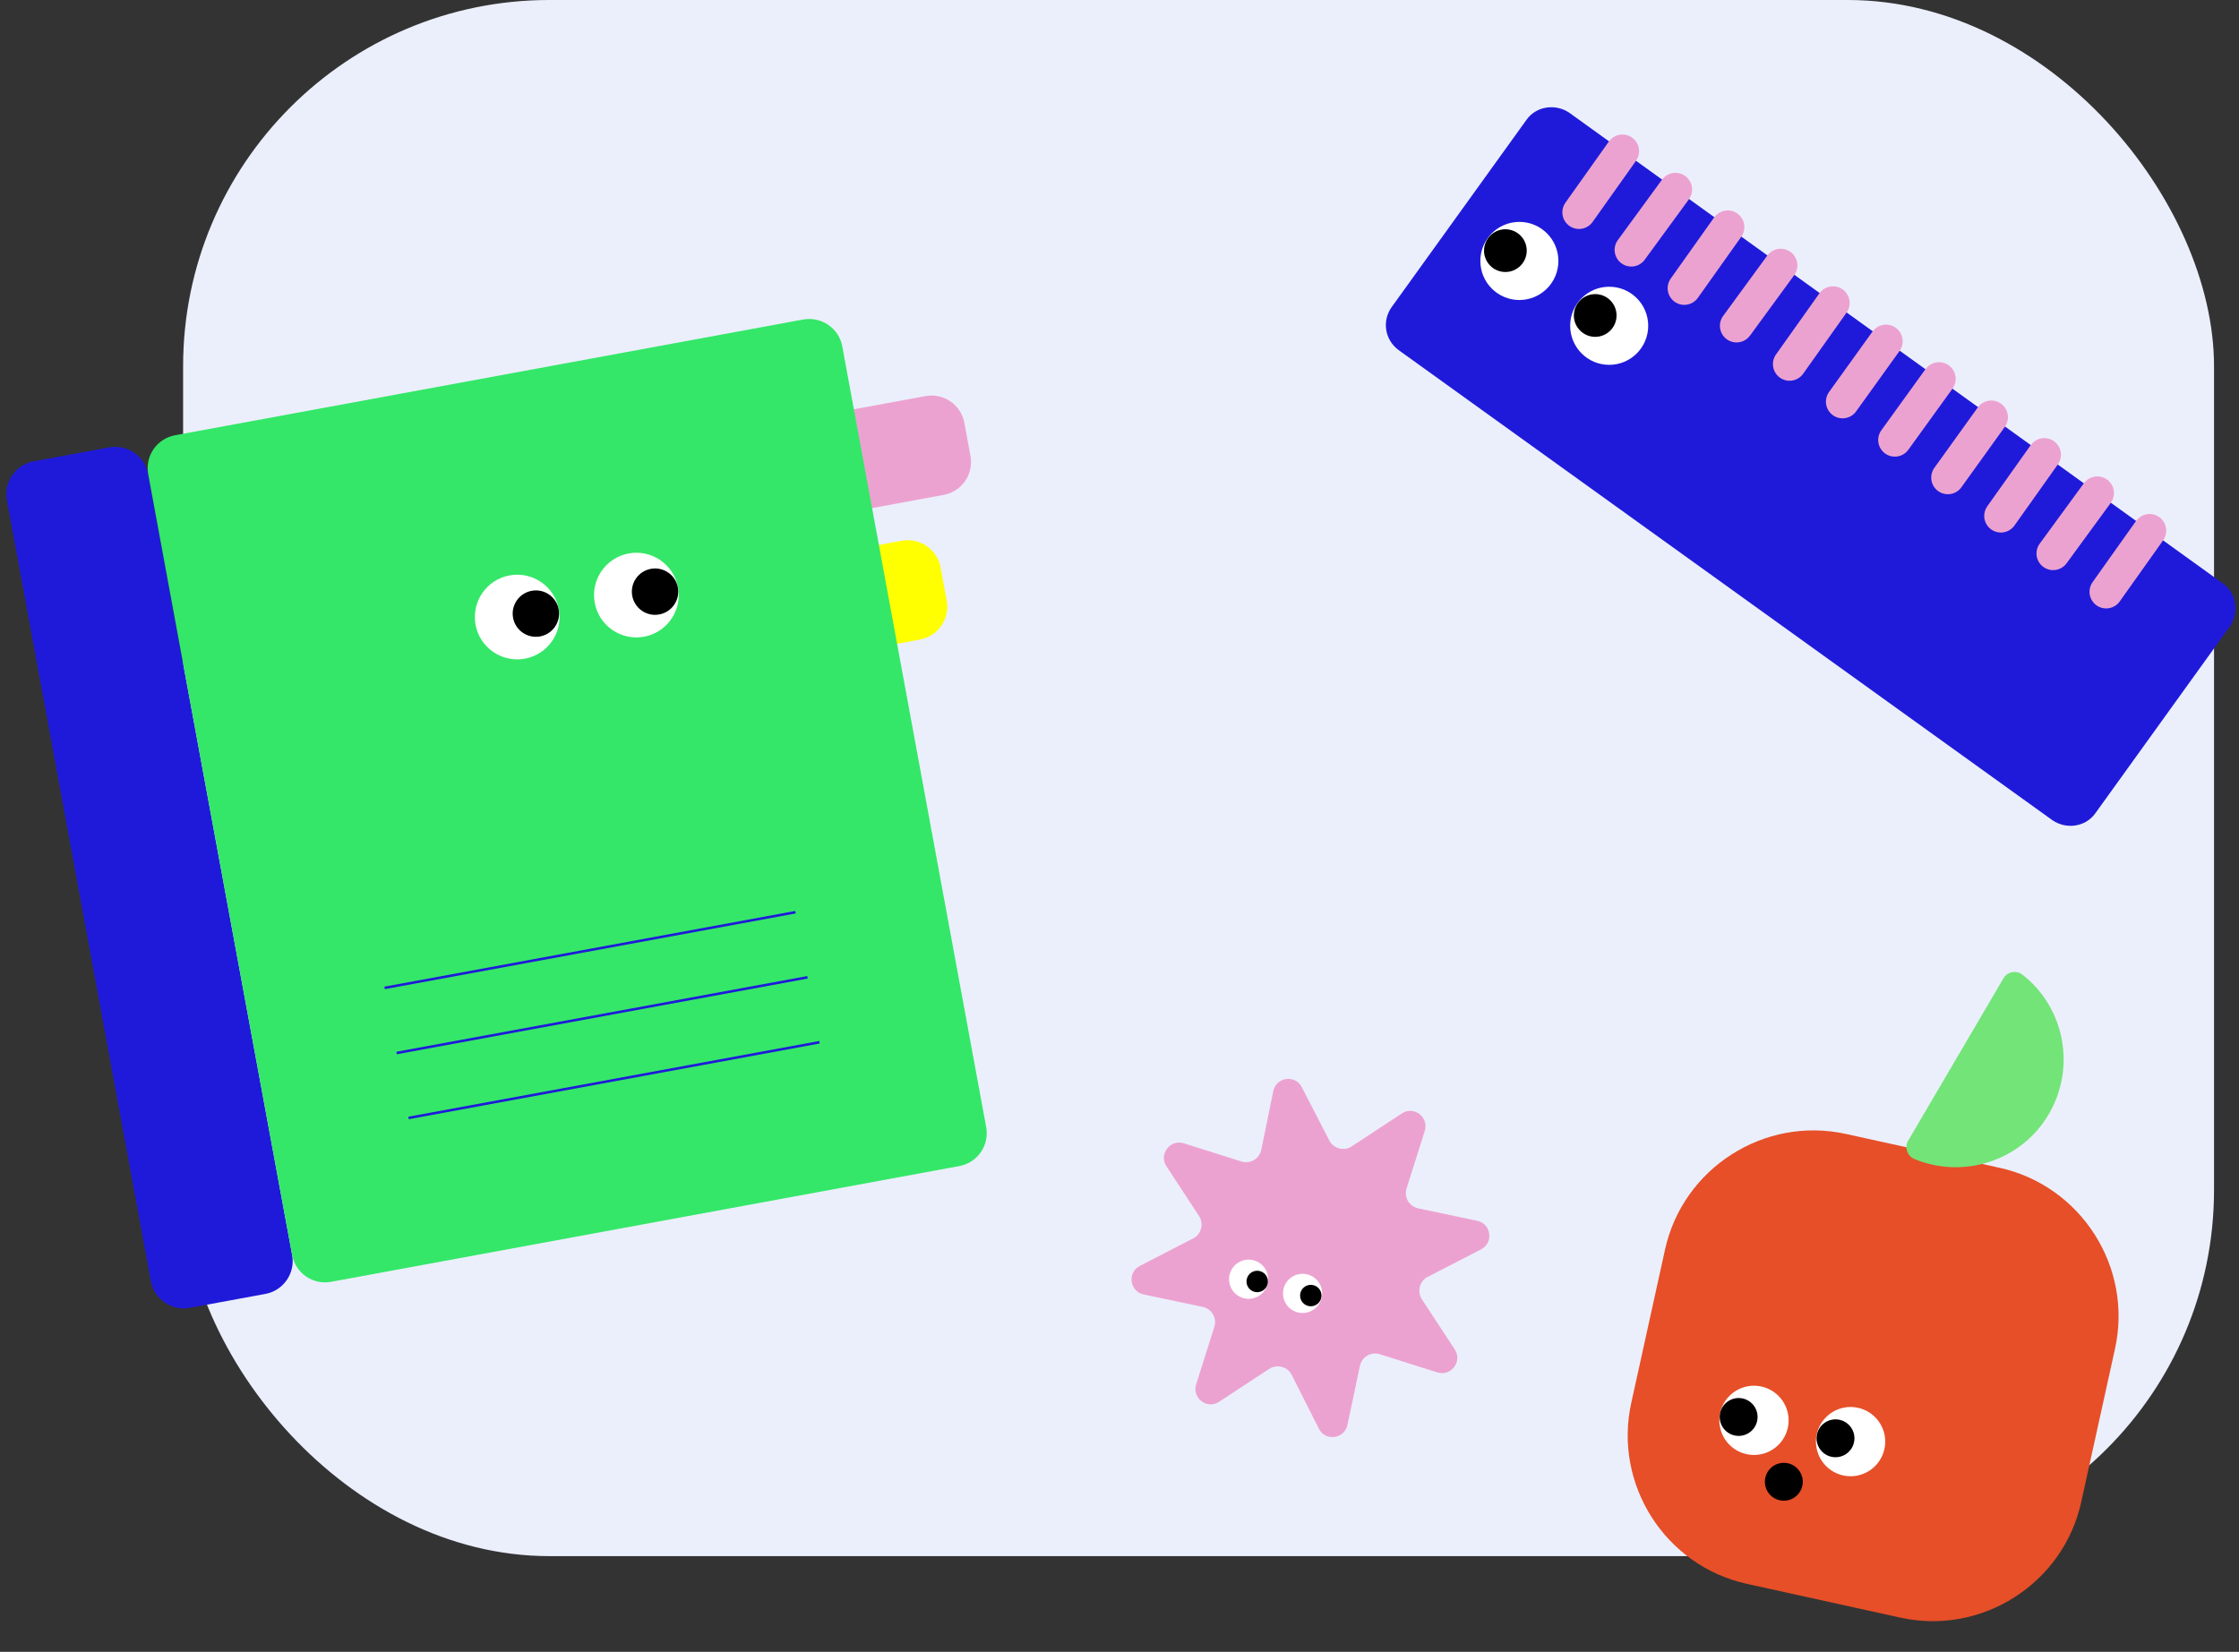 <svg width="538" height="397" viewBox="0 0 538 397" fill="none" xmlns="http://www.w3.org/2000/svg">
<rect x="0" y="0" width="538" height="397" fill="#333333" stroke="none"/>
<rect x="44" width="488" height="374" rx="88" fill="#EBEFFC"/>
<path d="M226.746 118.947L69.787 147.872C65.418 148.677 61.232 145.793 60.427 141.425L58.963 133.481C58.158 129.113 61.041 124.926 65.41 124.121L222.37 95.197C226.738 94.391 230.925 97.275 231.73 101.644L233.193 109.587C233.999 113.955 231.115 118.142 226.746 118.947Z" fill="#ECA2D0"/>
<path d="M221.039 153.713L64.079 182.638C59.71 183.443 55.524 180.56 54.719 176.191L53.255 168.248C52.45 163.879 55.334 159.693 59.702 158.888L216.662 129.963C221.031 129.158 225.217 132.041 226.022 136.41L227.486 144.353C228.291 148.722 225.407 152.908 221.039 153.713Z" fill="#FFFF00"/>
<path d="M35.615 113.966L70.197 301.625C71.002 305.993 68.119 310.18 63.75 310.985L45.599 314.329C41.231 315.134 37.044 312.251 36.239 307.882L1.657 120.224C0.852 115.855 3.736 111.669 8.104 110.864L26.255 107.52C30.631 106.754 34.817 109.637 35.615 113.966Z" fill="#1F1ADA"/>
<path d="M202.384 83.234L236.966 270.892C237.771 275.261 234.888 279.447 230.519 280.252L79.557 308.072C75.188 308.877 71.002 305.993 70.197 301.625L35.615 113.966C34.81 109.598 37.693 105.412 42.062 104.606L193.024 76.787C197.4 76.022 201.587 78.905 202.384 83.234Z" fill="#34E768"/>
<path d="M191.091 218.939L92.356 237.135L92.466 237.73L191.201 219.535L191.091 218.939Z" fill="#1F1ADA"/>
<path d="M193.975 234.588L95.24 252.783L95.35 253.379L194.085 235.184L193.975 234.588Z" fill="#1F1ADA"/>
<path d="M196.851 250.197L98.116 268.392L98.226 268.988L196.961 250.793L196.851 250.197Z" fill="#1F1ADA"/>
<path d="M154.758 153.033C160.286 152.014 163.941 146.708 162.922 141.18C161.904 135.653 156.597 131.998 151.069 133.016C145.542 134.035 141.887 139.342 142.905 144.869C143.924 150.397 149.231 154.052 154.758 153.033Z" fill="white"/>
<path d="M126.121 158.31C131.649 157.291 135.304 151.985 134.285 146.457C133.267 140.93 127.96 137.275 122.432 138.293C116.905 139.312 113.25 144.619 114.268 150.146C115.287 155.674 120.594 159.329 126.121 158.31Z" fill="white"/>
<path d="M158.41 147.678C161.437 147.12 163.439 144.214 162.881 141.187C162.323 138.16 159.417 136.159 156.39 136.717C153.363 137.274 151.361 140.18 151.919 143.207C152.477 146.234 155.383 148.236 158.41 147.678Z" fill="black"/>
<path d="M129.774 152.956C132.801 152.398 134.803 149.492 134.245 146.465C133.687 143.438 130.781 141.436 127.754 141.994C124.727 142.552 122.726 145.458 123.283 148.485C123.841 151.512 126.747 153.513 129.774 152.956Z" fill="black"/>
<path d="M456.629 388.786L419.73 380.657C400.14 376.342 387.647 356.789 391.962 337.2L400.09 300.3C404.406 280.711 423.958 268.217 443.548 272.533L480.447 280.661C500.037 284.976 512.53 304.529 508.215 324.119L500.087 361.018C495.771 380.608 476.219 393.101 456.629 388.786Z" fill="#E64F28"/>
<path d="M419.666 349.495C424.155 350.484 428.596 347.646 429.585 343.157C430.573 338.668 427.736 334.227 423.247 333.238C418.758 332.249 414.317 335.087 413.328 339.576C412.339 344.065 415.176 348.506 419.666 349.495Z" fill="white"/>
<path d="M442.881 354.609C447.37 355.598 451.811 352.76 452.8 348.271C453.789 343.782 450.951 339.341 446.462 338.352C441.973 337.363 437.532 340.201 436.543 344.69C435.555 349.179 438.392 353.62 442.881 354.609Z" fill="white"/>
<path d="M416.793 345C419.247 345.541 421.675 343.989 422.216 341.535C422.757 339.08 421.205 336.652 418.751 336.111C416.296 335.571 413.868 337.122 413.328 339.577C412.787 342.031 414.338 344.459 416.793 345Z" fill="black"/>
<path d="M440.067 350.126C442.522 350.667 444.95 349.116 445.49 346.661C446.031 344.207 444.48 341.778 442.025 341.238C439.571 340.697 437.142 342.249 436.602 344.703C436.061 347.158 437.613 349.586 440.067 350.126Z" fill="black"/>
<path d="M458.528 274.115C457.557 275.741 458.269 277.798 459.946 278.536C471.736 283.463 485.705 279.06 492.302 267.76C498.9 256.459 496.055 242.098 485.953 234.232C484.484 233.111 482.302 233.55 481.402 235.13L458.528 274.115Z" fill="#73E477"/>
<path d="M427.649 360.574C430.103 361.114 432.531 359.563 433.072 357.108C433.613 354.654 432.061 352.226 429.607 351.685C427.152 351.144 424.724 352.696 424.184 355.15C423.643 357.605 425.194 360.033 427.649 360.574Z" fill="black"/>
<path d="M324.753 275.546L336.845 267.608C339.732 265.703 343.401 268.505 342.348 271.811L337.978 285.638C337.328 287.764 338.593 289.934 340.761 290.412L354.935 293.404C358.328 294.112 358.961 298.688 355.884 300.268L343.034 306.904C341.127 307.873 340.472 310.365 341.633 312.232L349.558 324.33C351.46 327.219 348.659 330.892 345.356 329.84L331.544 325.474C329.42 324.823 327.251 326.091 326.772 328.262L323.776 342.45C323.067 345.846 318.494 346.482 316.918 343.403L310.339 330.373C309.372 328.465 306.883 327.81 305.017 328.973L292.926 336.911C290.039 338.817 286.37 336.015 287.423 332.708L291.792 318.881C292.443 316.756 291.178 314.586 289.009 314.107L274.835 311.116C271.442 310.408 270.809 305.831 273.886 304.251L286.736 297.616C288.643 296.647 289.298 294.155 288.137 292.288L280.276 280.298C278.373 277.409 281.175 273.736 284.478 274.788L298.29 279.154C300.414 279.804 302.582 278.537 303.061 276.366L305.949 262.242C306.658 258.845 311.231 258.21 312.807 261.289L319.431 274.147C320.484 276.077 322.973 276.732 324.753 275.546Z" fill="#ECA2D0"/>
<path d="M311.795 315.412C314.308 316.073 316.881 314.569 317.542 312.054C318.203 309.538 316.702 306.964 314.19 306.303C311.677 305.642 309.104 307.146 308.442 309.661C307.781 312.177 309.282 314.751 311.795 315.412Z" fill="white"/>
<path d="M298.832 312.004C301.345 312.665 303.918 311.161 304.579 308.646C305.24 306.13 303.739 303.556 301.227 302.895C298.714 302.234 296.141 303.738 295.479 306.253C294.818 308.769 296.319 311.343 298.832 312.004Z" fill="white"/>
<path d="M314.311 313.869C315.686 314.23 317.094 313.407 317.456 312.031C317.818 310.655 316.997 309.246 315.622 308.884C314.247 308.523 312.839 309.346 312.477 310.722C312.115 312.098 312.937 313.507 314.311 313.869Z" fill="black"/>
<path d="M301.434 310.483C302.809 310.845 304.217 310.022 304.579 308.646C304.941 307.269 304.12 305.86 302.745 305.499C301.37 305.138 299.962 305.96 299.6 307.337C299.238 308.713 300.059 310.122 301.434 310.483Z" fill="black"/>
<path d="M336.07 84.145L493.165 197.129C496.526 199.431 501.126 198.722 503.426 195.535L535.8 150.554C538.1 147.189 537.392 142.585 534.208 140.282L377.113 27.122C373.751 24.819 369.152 25.528 366.852 28.715L334.478 73.696C332.001 77.061 332.709 81.665 336.07 84.145Z" fill="#1F1ADA"/>
<path d="M365.083 72.103C359.905 72.103 355.707 67.9 355.707 62.717C355.707 57.533 359.905 53.331 365.083 53.331C370.262 53.331 374.459 57.533 374.459 62.717C374.459 67.9 370.262 72.103 365.083 72.103Z" fill="white"/>
<path d="M386.666 87.687C381.488 87.687 377.29 83.484 377.29 78.301C377.29 73.117 381.488 68.915 386.666 68.915C391.844 68.915 396.042 73.117 396.042 78.301C396.042 83.484 391.844 87.687 386.666 87.687Z" fill="white"/>
<path d="M361.722 65.374C358.889 65.374 356.592 63.074 356.592 60.238C356.592 57.402 358.889 55.102 361.722 55.102C364.555 55.102 366.852 57.402 366.852 60.238C366.852 63.074 364.555 65.374 361.722 65.374Z" fill="black"/>
<path d="M383.305 80.957C380.472 80.957 378.175 78.658 378.175 75.821C378.175 72.985 380.472 70.686 383.305 70.686C386.138 70.686 388.435 72.985 388.435 75.821C388.435 78.658 386.138 80.957 383.305 80.957Z" fill="black"/>
<path d="M516.517 127.532L506.08 142.231" stroke="#ECA2D0" stroke-width="8" stroke-miterlimit="10" stroke-linecap="round"/>
<path d="M503.957 118.5L493.342 133.022" stroke="#ECA2D0" stroke-width="8" stroke-miterlimit="10" stroke-linecap="round"/>
<path d="M491.219 109.292L480.781 123.99" stroke="#ECA2D0" stroke-width="8" stroke-miterlimit="10" stroke-linecap="round"/>
<path d="M478.481 100.26L468.044 114.782" stroke="#ECA2D0" stroke-width="8" stroke-miterlimit="10" stroke-linecap="round"/>
<path d="M465.921 91.052L455.306 105.75" stroke="#ECA2D0" stroke-width="8" stroke-miterlimit="10" stroke-linecap="round"/>
<path d="M453.184 82.02L442.746 96.541" stroke="#ECA2D0" stroke-width="8" stroke-miterlimit="10" stroke-linecap="round"/>
<path d="M440.446 72.811L430.009 87.51" stroke="#ECA2D0" stroke-width="8" stroke-miterlimit="10" stroke-linecap="round"/>
<path d="M427.886 63.78L417.271 78.301" stroke="#ECA2D0" stroke-width="8" stroke-miterlimit="10" stroke-linecap="round"/>
<path d="M415.148 54.571L404.711 69.269" stroke="#ECA2D0" stroke-width="8" stroke-miterlimit="10" stroke-linecap="round"/>
<path d="M402.588 45.539L391.973 60.061" stroke="#ECA2D0" stroke-width="8" stroke-miterlimit="10" stroke-linecap="round"/>
<path d="M389.85 36.331L379.413 51.029" stroke="#ECA2D0" stroke-width="8" stroke-miterlimit="10" stroke-linecap="round"/>
</svg>
